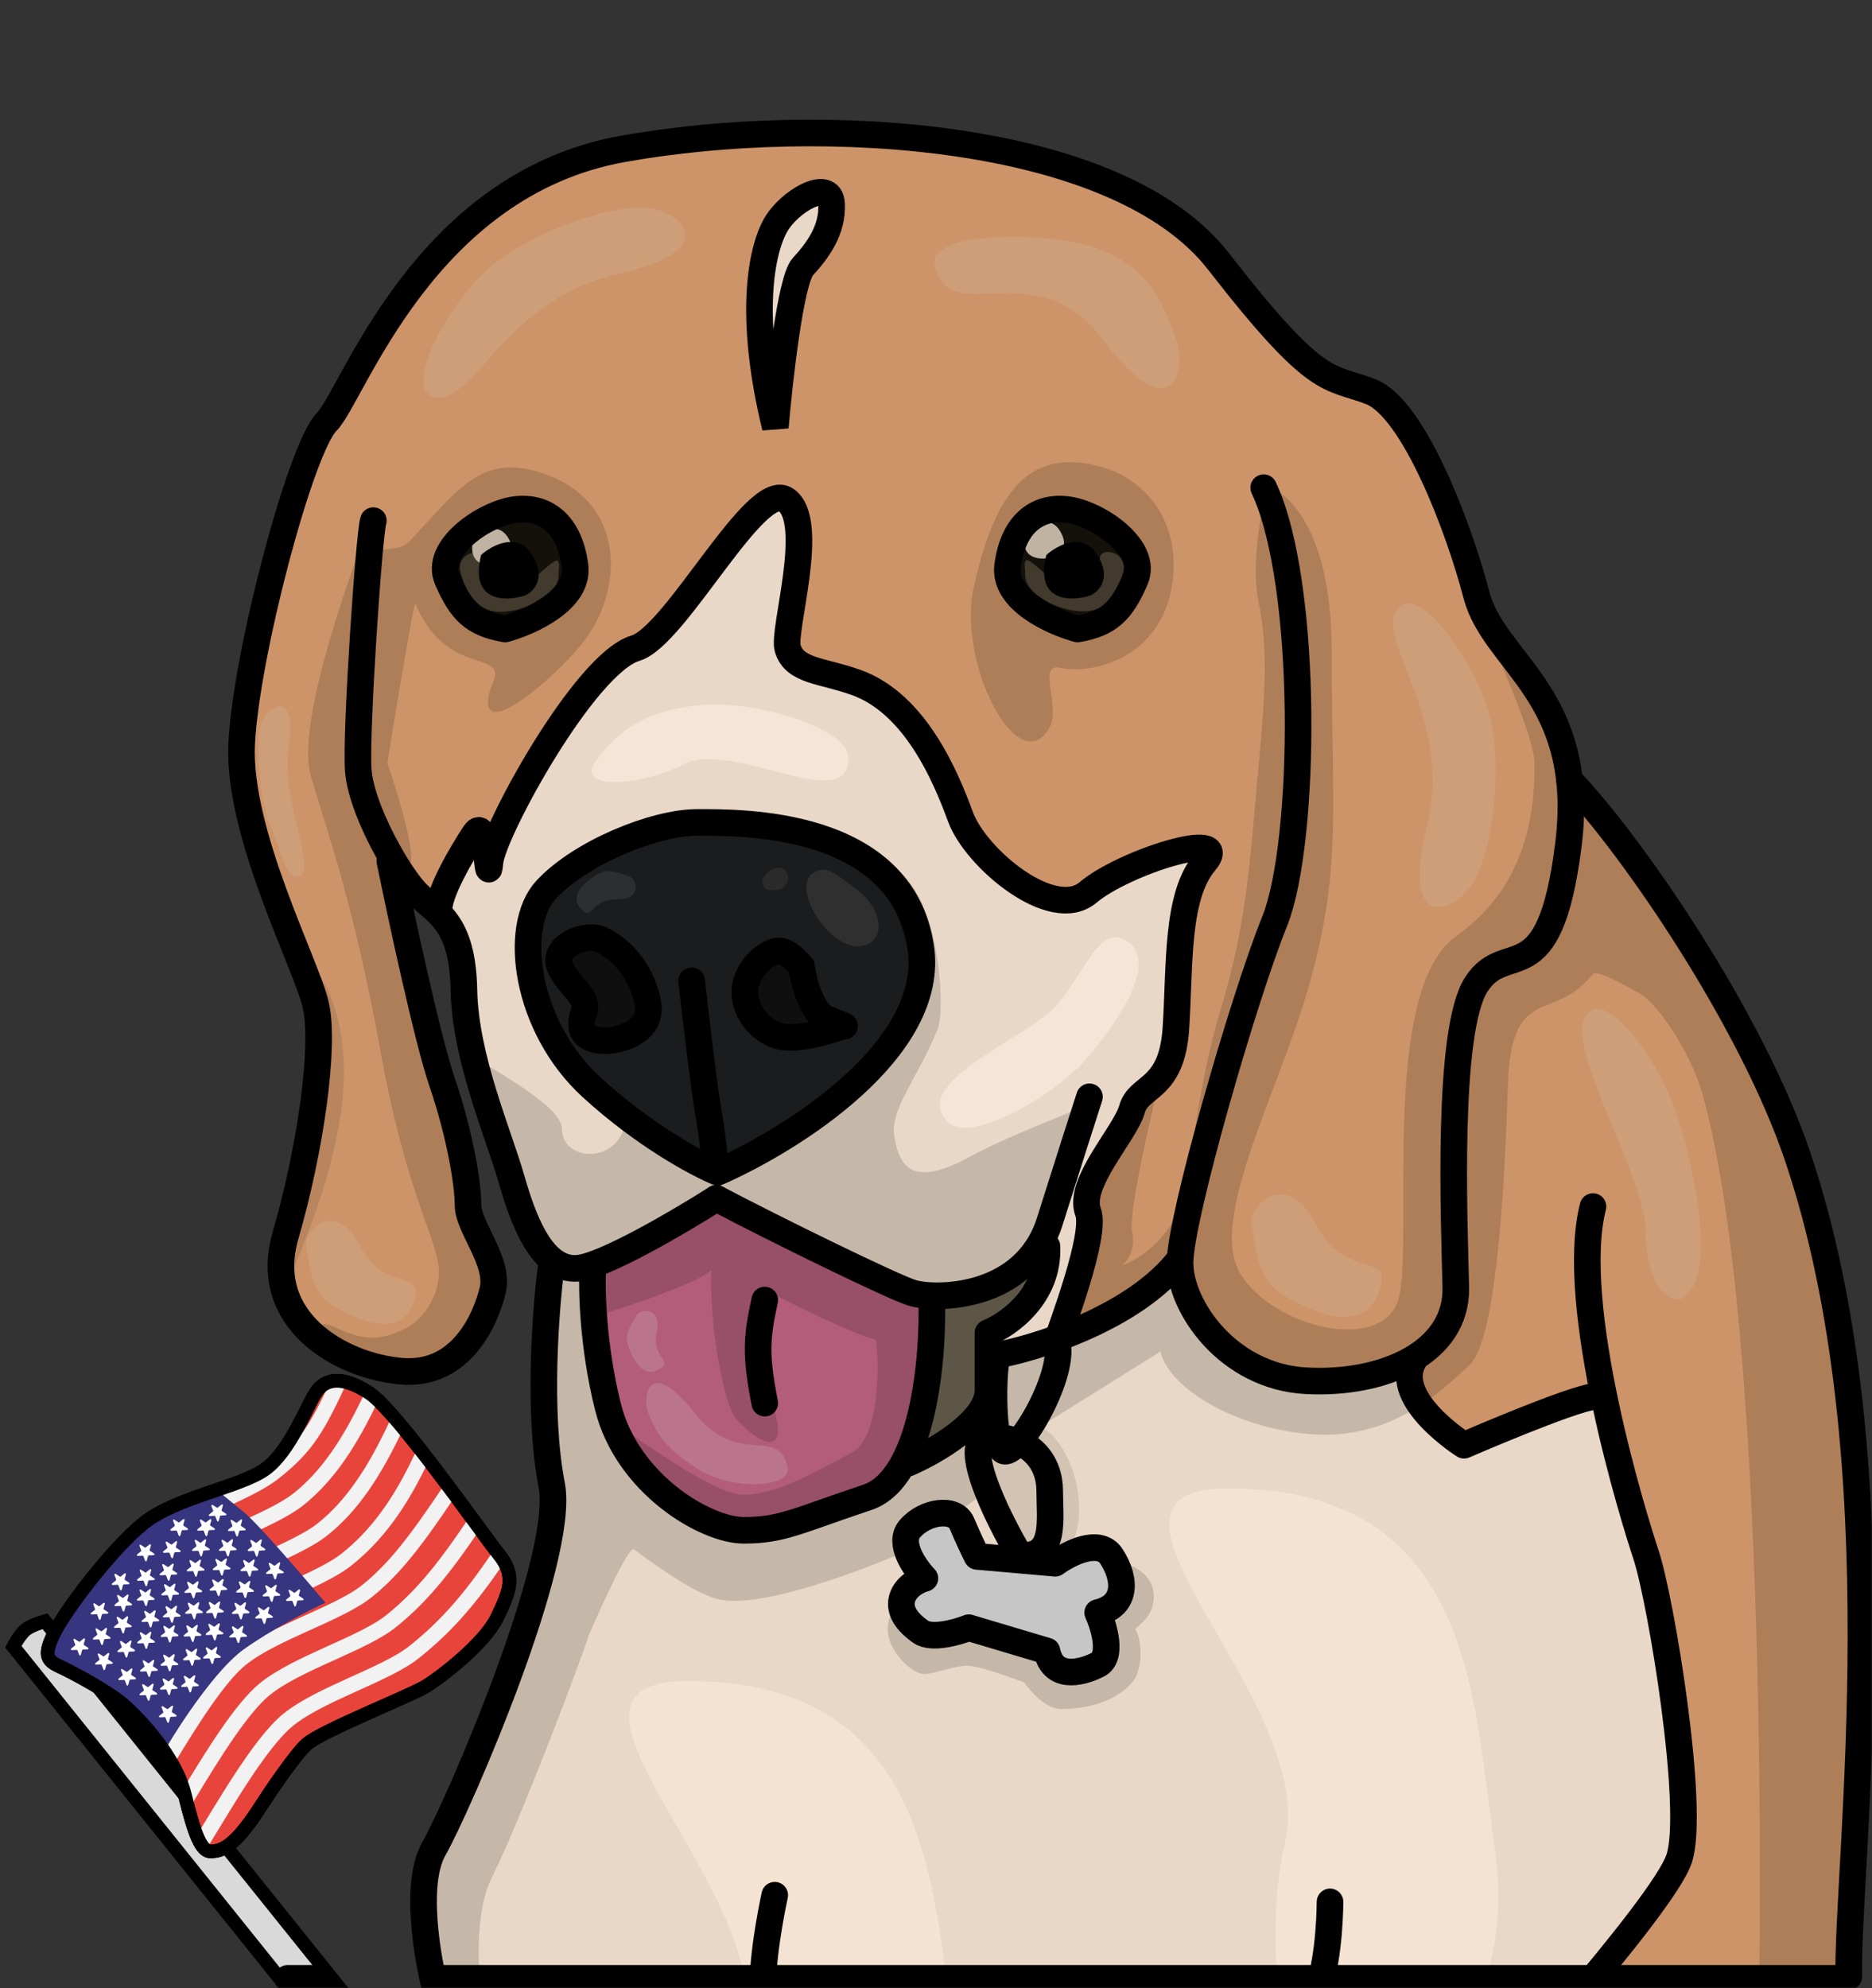 <svg width="563" height="598" viewBox="0 0 563 598" fill="none" xmlns="http://www.w3.org/2000/svg">
<rect x="0" y="0" width="563" height="598" fill="#333333" stroke="none"/>
<mask id="mask0_344_82" style="mask-type:alpha" maskUnits="userSpaceOnUse" x="0" y="0" width="563" height="598">
<rect width="563" height="598" transform="matrix(-1 0 0 1 563 0)" fill="#D9D9D9"/>
</mask>
<g mask="url(#mask0_344_82)">
<path d="M13.547 487.593L134.455 638.17C134.251 638.605 133.99 639.136 133.682 639.704C132.862 641.218 131.855 642.714 130.883 643.494C129.912 644.274 128.233 644.934 126.578 645.409C125.957 645.586 125.382 645.727 124.913 645.831L4.005 495.255C4.221 494.853 4.489 494.374 4.797 493.864C5.675 492.41 6.742 490.933 7.739 490.132C8.736 489.332 10.409 488.609 12.017 488.066C12.582 487.875 13.108 487.717 13.547 487.593Z" fill="#D9D9D9" stroke="black" stroke-width="4.128"/>
<path d="M92.237 524.575C88.792 527.691 81.311 538.74 78.002 543.876C70.214 555.958 66.418 556.675 63.489 556.84C60.561 557.005 58.475 551.685 55.632 539.976C52.789 528.267 42.12 517.158 37.48 513.013C32.84 508.868 22.074 503.084 17.917 501.175C13.761 499.266 13.225 497.509 16.355 491.061C19.485 484.613 33.401 466.005 43.237 458.107C53.074 450.209 72.556 447.245 79.947 441.747C87.338 436.25 92.478 422.503 95.08 418.665C97.682 414.826 102.685 413.433 111.054 418.955C119.424 424.478 144.995 461.224 150.118 467.604C155.241 473.985 153.279 478.62 149.513 486.454C145.747 494.288 132.773 504.268 128.093 507.152C123.412 510.036 96.543 520.68 92.237 524.575Z" fill="#E9443C" stroke="black" stroke-width="4.128"/>
<path d="M59.76 555.462C66.414 544.872 77.967 524.228 86.74 517.183C96.576 509.285 116.106 503.659 124.613 496.828C133.12 489.998 140.508 482.317 150.066 468.083" stroke="#F2F2F2" stroke-width="4.644"/>
<path d="M55.687 541.679C56.923 539.712 55.408 541.929 56.933 539.419C63.617 528.419 72.603 513.667 79.746 507.931C89.582 500.033 109.113 494.407 117.62 487.576C126.127 480.746 133.087 472.533 142.646 458.299" stroke="#F2F2F2" stroke-width="4.644"/>
<path d="M50.807 528.521C57.35 517.775 65.742 504.311 72.49 498.892C82.326 490.994 101.857 485.368 110.364 478.537C118.871 471.707 125.404 462.963 134.962 448.729" stroke="#F2F2F2" stroke-width="4.644"/>
<path d="M127.221 437.455C120.22 452.696 112.889 462.08 104.382 468.911C95.876 475.742 76.345 481.368 66.508 489.266C61.007 493.683 54.413 503.448 48.619 512.728" stroke="#F2F2F2" stroke-width="4.644"/>
<path d="M119.536 427.885C112.535 443.126 105.631 453.042 97.124 459.872C88.618 466.703 69.087 472.329 59.251 480.227C53.567 484.791 46.718 495.062 40.789 504.61" stroke="#F2F2F2" stroke-width="4.644"/>
<path d="M112.279 418.846C105.278 434.087 98.374 444.003 89.867 450.834C81.36 457.665 61.829 463.291 51.993 471.189C46.188 475.85 39.165 486.468 33.15 496.186" stroke="#F2F2F2" stroke-width="4.644"/>
<path d="M17.65 501.388C24.305 490.798 35.857 470.153 44.63 463.109C54.466 455.211 73.997 449.585 82.504 442.754C91.011 435.923 94.676 431.231 101.677 415.99" stroke="#F2F2F2" stroke-width="4.644"/>
<path d="M73.285 496.07C65.074 501.963 54.281 518.325 49.91 525.77L39.024 512.212L21.596 503.032L13.919 497.827L26.443 474.217L42.333 457.523L64.518 447.579C65.78 448.606 69.328 451.5 73.423 454.857C77.519 458.215 91.42 474.366 97.859 482.022C93.088 484.249 81.495 490.177 73.285 496.07Z" fill="#373480"/>
<path d="M77.555 483.762C77.467 483.528 77.729 483.318 77.938 483.455L79.16 484.256C79.254 484.317 79.376 484.311 79.463 484.241L80.603 483.326C80.798 483.17 81.079 483.354 81.013 483.595L80.629 485.005C80.6 485.113 80.643 485.227 80.737 485.289L81.959 486.089C82.168 486.226 82.08 486.551 81.83 486.563L80.37 486.633C80.259 486.639 80.163 486.715 80.134 486.823L79.75 488.233C79.684 488.474 79.348 488.491 79.26 488.257L78.742 486.89C78.702 486.786 78.6 486.719 78.488 486.724L77.028 486.795C76.779 486.807 76.659 486.492 76.854 486.336L77.994 485.421C78.081 485.351 78.113 485.233 78.073 485.128L77.555 483.762Z" fill="white"/>
<path d="M86.8 478.494C86.711 478.26 86.973 478.049 87.182 478.186L88.404 478.987C88.498 479.049 88.62 479.043 88.707 478.973L89.847 478.058C90.042 477.901 90.323 478.086 90.257 478.327L89.873 479.737C89.844 479.844 89.887 479.959 89.981 480.02L91.203 480.821C91.412 480.958 91.324 481.283 91.074 481.295L89.615 481.365C89.503 481.37 89.407 481.447 89.378 481.555L88.994 482.965C88.928 483.206 88.592 483.222 88.504 482.989L87.986 481.622C87.946 481.518 87.844 481.451 87.732 481.456L86.272 481.526C86.023 481.538 85.904 481.224 86.099 481.068L87.238 480.153C87.325 480.083 87.357 479.964 87.318 479.86L86.8 478.494Z" fill="white"/>
<path d="M79.774 477.129C79.686 476.895 79.948 476.684 80.157 476.821L81.379 477.622C81.473 477.684 81.595 477.678 81.682 477.608L82.822 476.693C83.016 476.536 83.298 476.721 83.232 476.962L82.848 478.372C82.819 478.479 82.862 478.594 82.955 478.655L84.178 479.456C84.387 479.593 84.298 479.918 84.049 479.93L82.589 480C82.478 480.005 82.382 480.082 82.353 480.19L81.969 481.6C81.903 481.841 81.567 481.857 81.478 481.624L80.96 480.257C80.921 480.153 80.818 480.086 80.707 480.091L79.247 480.161C78.997 480.173 78.878 479.859 79.073 479.703L80.213 478.788C80.3 478.718 80.332 478.599 80.292 478.495L79.774 477.129Z" fill="white"/>
<path d="M80.813 470.366C80.725 470.132 80.987 469.922 81.196 470.059L82.418 470.86C82.512 470.921 82.634 470.915 82.721 470.845L83.861 469.93C84.055 469.774 84.337 469.958 84.271 470.199L83.887 471.609C83.858 471.717 83.901 471.832 83.995 471.893L85.217 472.694C85.426 472.831 85.337 473.155 85.088 473.167L83.628 473.238C83.516 473.243 83.421 473.32 83.392 473.428L83.008 474.837C82.942 475.079 82.606 475.095 82.517 474.861L81.999 473.495C81.96 473.39 81.857 473.323 81.746 473.328L80.286 473.399C80.037 473.411 79.917 473.097 80.112 472.94L81.252 472.025C81.339 471.955 81.371 471.837 81.331 471.733L80.813 470.366Z" fill="white"/>
<path d="M69.755 489.486C69.666 489.252 69.928 489.042 70.137 489.178L71.36 489.979C71.453 490.041 71.575 490.035 71.662 489.965L72.802 489.05C72.997 488.893 73.278 489.078 73.212 489.319L72.828 490.729C72.799 490.837 72.842 490.951 72.936 491.012L74.158 491.813C74.367 491.95 74.279 492.275 74.029 492.287L72.57 492.357C72.458 492.363 72.362 492.439 72.333 492.547L71.949 493.957C71.883 494.198 71.547 494.214 71.459 493.981L70.941 492.614C70.901 492.51 70.799 492.443 70.687 492.448L69.228 492.519C68.978 492.531 68.859 492.216 69.054 492.06L70.193 491.145C70.28 491.075 70.312 490.957 70.273 490.852L69.755 489.486Z" fill="white"/>
<path d="M70.53 482.396C70.442 482.162 70.704 481.952 70.913 482.089L72.135 482.89C72.228 482.951 72.351 482.945 72.438 482.875L73.577 481.96C73.772 481.804 74.053 481.988 73.988 482.229L73.604 483.639C73.574 483.747 73.618 483.861 73.711 483.923L74.933 484.724C75.143 484.86 75.054 485.185 74.805 485.197L73.345 485.267C73.233 485.273 73.138 485.349 73.109 485.457L72.724 486.867C72.659 487.108 72.323 487.125 72.234 486.891L71.716 485.525C71.677 485.42 71.574 485.353 71.463 485.358L70.003 485.429C69.753 485.441 69.634 485.126 69.829 484.97L70.968 484.055C71.056 483.985 71.088 483.867 71.048 483.762L70.53 482.396Z" fill="white"/>
<path d="M71.831 475.961C71.742 475.727 72.004 475.517 72.213 475.654L73.436 476.455C73.529 476.516 73.651 476.51 73.739 476.44L74.878 475.525C75.073 475.369 75.354 475.553 75.289 475.794L74.904 477.204C74.875 477.312 74.919 477.426 75.012 477.488L76.234 478.289C76.443 478.426 76.355 478.75 76.105 478.762L74.646 478.833C74.534 478.838 74.439 478.915 74.409 479.022L74.025 480.432C73.96 480.674 73.624 480.69 73.535 480.456L73.017 479.09C72.977 478.985 72.875 478.918 72.763 478.923L71.304 478.994C71.054 479.006 70.935 478.692 71.13 478.535L72.269 477.62C72.356 477.55 72.388 477.432 72.349 477.328L71.831 475.961Z" fill="white"/>
<path d="M73.132 469.526C73.043 469.293 73.305 469.082 73.514 469.219L74.737 470.02C74.83 470.081 74.952 470.075 75.04 470.005L76.179 469.09C76.374 468.934 76.655 469.118 76.589 469.359L76.205 470.769C76.176 470.877 76.219 470.992 76.313 471.053L77.535 471.854C77.744 471.991 77.656 472.315 77.406 472.327L75.947 472.398C75.835 472.403 75.739 472.48 75.71 472.588L75.326 473.998C75.26 474.239 74.924 474.255 74.836 474.021L74.318 472.655C74.278 472.55 74.176 472.483 74.064 472.489L72.605 472.559C72.355 472.571 72.236 472.257 72.43 472.1L73.57 471.185C73.657 471.115 73.689 470.997 73.65 470.893L73.132 469.526Z" fill="white"/>
<path d="M75.286 463.484C75.197 463.251 75.46 463.04 75.669 463.177L76.891 463.978C76.984 464.039 77.107 464.033 77.194 463.963L78.333 463.048C78.528 462.892 78.809 463.076 78.744 463.317L78.36 464.727C78.33 464.835 78.374 464.95 78.467 465.011L79.689 465.812C79.898 465.949 79.81 466.273 79.56 466.285L78.101 466.356C77.989 466.361 77.894 466.438 77.864 466.546L77.48 467.956C77.415 468.197 77.079 468.213 76.99 467.979L76.472 466.613C76.433 466.508 76.33 466.441 76.218 466.447L74.759 466.517C74.509 466.529 74.39 466.215 74.585 466.058L75.724 465.143C75.811 465.073 75.844 464.955 75.804 464.851L75.286 463.484Z" fill="white"/>
<path d="M61.889 495.802C61.801 495.568 62.063 495.357 62.272 495.494L63.494 496.295C63.588 496.357 63.71 496.351 63.797 496.281L64.937 495.366C65.132 495.209 65.413 495.394 65.347 495.635L64.963 497.045C64.934 497.153 64.977 497.267 65.071 497.328L66.293 498.129C66.502 498.266 66.414 498.591 66.164 498.603L64.704 498.673C64.593 498.679 64.497 498.755 64.468 498.863L64.084 500.273C64.018 500.514 63.682 500.53 63.594 500.297L63.076 498.93C63.036 498.826 62.934 498.759 62.822 498.764L61.362 498.834C61.113 498.847 60.993 498.532 61.188 498.376L62.328 497.461C62.415 497.391 62.447 497.273 62.407 497.168L61.889 495.802Z" fill="white"/>
<path d="M55.274 504.347C55.186 504.113 55.448 503.903 55.657 504.04L56.879 504.841C56.973 504.902 57.095 504.896 57.182 504.826L58.322 503.911C58.516 503.754 58.798 503.939 58.732 504.18L58.348 505.59C58.319 505.698 58.362 505.812 58.455 505.873L59.678 506.674C59.887 506.811 59.798 507.136 59.549 507.148L58.089 507.218C57.977 507.224 57.882 507.3 57.853 507.408L57.469 508.818C57.403 509.059 57.067 509.076 56.978 508.842L56.46 507.475C56.421 507.371 56.318 507.304 56.207 507.309L54.747 507.38C54.497 507.392 54.378 507.077 54.573 506.921L55.713 506.006C55.8 505.936 55.832 505.818 55.792 505.713L55.274 504.347Z" fill="white"/>
<path d="M55.852 496.337C55.764 496.103 56.026 495.893 56.235 496.03L57.457 496.831C57.551 496.892 57.673 496.886 57.76 496.816L58.9 495.901C59.094 495.744 59.376 495.929 59.31 496.17L58.926 497.58C58.897 497.688 58.94 497.802 59.033 497.863L60.256 498.664C60.465 498.801 60.377 499.126 60.127 499.138L58.667 499.208C58.556 499.214 58.46 499.29 58.431 499.398L58.047 500.808C57.981 501.049 57.645 501.066 57.556 500.832L57.038 499.465C56.999 499.361 56.897 499.294 56.785 499.299L55.325 499.37C55.076 499.382 54.956 499.067 55.151 498.911L56.291 497.996C56.378 497.926 56.41 497.808 56.37 497.703L55.852 496.337Z" fill="white"/>
<path d="M56.036 489.183C55.947 488.95 56.209 488.739 56.419 488.876L57.641 489.677C57.734 489.738 57.857 489.732 57.944 489.662L59.083 488.747C59.278 488.591 59.559 488.775 59.494 489.016L59.11 490.426C59.08 490.534 59.124 490.649 59.217 490.71L60.439 491.511C60.648 491.648 60.56 491.972 60.31 491.984L58.851 492.055C58.739 492.06 58.644 492.137 58.614 492.245L58.23 493.655C58.165 493.896 57.829 493.912 57.74 493.678L57.222 492.312C57.182 492.207 57.08 492.14 56.968 492.146L55.509 492.216C55.259 492.228 55.14 491.914 55.335 491.757L56.474 490.842C56.561 490.772 56.594 490.654 56.554 490.55L56.036 489.183Z" fill="white"/>
<path d="M56.483 482.356C56.395 482.122 56.657 481.911 56.866 482.048L58.088 482.849C58.182 482.911 58.304 482.905 58.391 482.835L59.531 481.92C59.725 481.763 60.007 481.948 59.941 482.189L59.557 483.599C59.528 483.707 59.571 483.821 59.664 483.882L60.887 484.683C61.096 484.82 61.007 485.145 60.758 485.157L59.298 485.227C59.186 485.233 59.091 485.309 59.062 485.417L58.678 486.827C58.612 487.068 58.276 487.084 58.187 486.851L57.669 485.484C57.63 485.38 57.527 485.313 57.416 485.318L55.956 485.388C55.706 485.401 55.587 485.086 55.782 484.93L56.922 484.015C57.009 483.945 57.041 483.827 57.001 483.722L56.483 482.356Z" fill="white"/>
<path d="M56.274 476.055C56.186 475.822 56.448 475.611 56.657 475.748L57.879 476.549C57.973 476.61 58.095 476.604 58.182 476.534L59.322 475.619C59.516 475.463 59.798 475.647 59.732 475.888L59.348 477.298C59.319 477.406 59.362 477.521 59.455 477.582L60.678 478.383C60.887 478.52 60.798 478.844 60.549 478.856L59.089 478.927C58.977 478.932 58.882 479.009 58.853 479.117L58.469 480.527C58.403 480.768 58.067 480.784 57.978 480.55L57.46 479.184C57.421 479.079 57.318 479.012 57.207 479.018L55.747 479.088C55.497 479.1 55.378 478.786 55.573 478.629L56.713 477.714C56.8 477.644 56.832 477.526 56.792 477.422L56.274 476.055Z" fill="white"/>
<path d="M56.985 469.556C56.897 469.322 57.159 469.112 57.368 469.249L58.59 470.05C58.684 470.111 58.806 470.105 58.893 470.035L60.032 469.12C60.227 468.964 60.509 469.148 60.443 469.389L60.059 470.799C60.029 470.907 60.073 471.021 60.166 471.083L61.389 471.884C61.598 472.021 61.509 472.345 61.26 472.357L59.8 472.428C59.688 472.433 59.593 472.51 59.564 472.617L59.179 474.027C59.114 474.269 58.778 474.285 58.689 474.051L58.171 472.685C58.132 472.58 58.029 472.513 57.918 472.518L56.458 472.589C56.208 472.601 56.089 472.287 56.284 472.13L57.423 471.215C57.511 471.145 57.543 471.027 57.503 470.922L56.985 469.556Z" fill="white"/>
<path d="M58.548 463.449C58.459 463.215 58.721 463.005 58.93 463.142L60.153 463.943C60.246 464.004 60.368 463.998 60.456 463.928L61.595 463.013C61.79 462.857 62.071 463.041 62.005 463.282L61.621 464.692C61.592 464.8 61.635 464.914 61.729 464.976L62.951 465.776C63.16 465.913 63.072 466.238 62.822 466.25L61.362 466.32C61.251 466.326 61.155 466.402 61.126 466.51L60.742 467.92C60.676 468.161 60.34 468.178 60.252 467.944L59.734 466.577C59.694 466.473 59.592 466.406 59.48 466.411L58.02 466.482C57.771 466.494 57.652 466.179 57.846 466.023L58.986 465.108C59.073 465.038 59.105 464.92 59.066 464.815L58.548 463.449Z" fill="white"/>
<path d="M60.112 457.342C60.023 457.108 60.286 456.898 60.495 457.035L61.717 457.836C61.81 457.897 61.933 457.891 62.02 457.821L63.159 456.906C63.354 456.75 63.636 456.934 63.57 457.175L63.186 458.585C63.156 458.693 63.2 458.807 63.293 458.869L64.516 459.67C64.725 459.807 64.636 460.131 64.387 460.143L62.927 460.213C62.815 460.219 62.72 460.296 62.691 460.403L62.306 461.813C62.241 462.054 61.905 462.071 61.816 461.837L61.298 460.471C61.259 460.366 61.156 460.299 61.045 460.304L59.585 460.375C59.335 460.387 59.216 460.072 59.411 459.916L60.55 459.001C60.638 458.931 60.67 458.813 60.63 458.708L60.112 457.342Z" fill="white"/>
<path d="M63.583 452.939C63.494 452.705 63.756 452.494 63.965 452.631L65.188 453.432C65.281 453.494 65.403 453.488 65.491 453.418L66.63 452.503C66.825 452.346 67.106 452.531 67.04 452.772L66.656 454.182C66.627 454.29 66.671 454.404 66.764 454.465L67.986 455.266C68.195 455.403 68.107 455.728 67.857 455.74L66.398 455.81C66.286 455.816 66.191 455.892 66.161 456L65.777 457.41C65.712 457.651 65.376 457.667 65.287 457.434L64.769 456.067C64.729 455.963 64.627 455.896 64.515 455.901L63.056 455.971C62.806 455.984 62.687 455.669 62.882 455.513L64.021 454.598C64.108 454.528 64.141 454.41 64.101 454.305L63.583 452.939Z" fill="white"/>
<path d="M52.04 457.357C51.951 457.123 52.213 456.913 52.422 457.05L53.645 457.851C53.738 457.912 53.861 457.906 53.948 457.836L55.087 456.921C55.282 456.765 55.563 456.949 55.498 457.19L55.114 458.6C55.084 458.708 55.128 458.822 55.221 458.884L56.443 459.685C56.652 459.822 56.564 460.146 56.314 460.158L54.855 460.229C54.743 460.234 54.648 460.311 54.618 460.418L54.234 461.828C54.169 462.07 53.833 462.086 53.744 461.852L53.226 460.486C53.186 460.381 53.084 460.314 52.972 460.319L51.513 460.39C51.263 460.402 51.144 460.088 51.339 459.931L52.478 459.016C52.565 458.946 52.597 458.828 52.558 458.723L52.04 457.357Z" fill="white"/>
<path d="M49.821 463.99C49.733 463.756 49.995 463.546 50.204 463.683L51.426 464.484C51.52 464.545 51.642 464.539 51.729 464.469L52.868 463.554C53.063 463.398 53.344 463.582 53.279 463.823L52.895 465.233C52.865 465.341 52.909 465.456 53.002 465.517L54.225 466.318C54.434 466.455 54.345 466.779 54.096 466.791L52.636 466.862C52.524 466.867 52.429 466.944 52.4 467.052L52.015 468.462C51.95 468.703 51.614 468.719 51.525 468.485L51.007 467.119C50.968 467.014 50.865 466.947 50.754 466.953L49.294 467.023C49.044 467.035 48.925 466.721 49.12 466.564L50.259 465.649C50.347 465.579 50.379 465.461 50.339 465.357L49.821 463.99Z" fill="white"/>
<path d="M48.784 470.752C48.695 470.518 48.958 470.308 49.167 470.445L50.389 471.246C50.482 471.307 50.605 471.301 50.692 471.231L51.831 470.316C52.026 470.16 52.307 470.344 52.242 470.585L51.858 471.995C51.828 472.103 51.872 472.217 51.965 472.279L53.188 473.079C53.397 473.216 53.308 473.541 53.059 473.553L51.599 473.623C51.487 473.629 51.392 473.705 51.362 473.813L50.978 475.223C50.913 475.464 50.577 475.481 50.488 475.247L49.97 473.88C49.931 473.776 49.828 473.709 49.717 473.714L48.257 473.785C48.007 473.797 47.888 473.482 48.083 473.326L49.222 472.411C49.309 472.341 49.342 472.223 49.302 472.118L48.784 470.752Z" fill="white"/>
<path d="M49.319 476.79C49.23 476.556 49.493 476.345 49.702 476.482L50.924 477.283C51.017 477.345 51.14 477.339 51.227 477.269L52.366 476.354C52.561 476.197 52.843 476.382 52.777 476.623L52.393 478.033C52.363 478.141 52.407 478.255 52.5 478.316L53.723 479.117C53.932 479.254 53.843 479.579 53.594 479.591L52.134 479.661C52.022 479.667 51.927 479.743 51.898 479.851L51.514 481.261C51.448 481.502 51.112 481.518 51.023 481.285L50.505 479.918C50.466 479.814 50.363 479.747 50.252 479.752L48.792 479.823C48.542 479.835 48.423 479.52 48.618 479.364L49.758 478.449C49.845 478.379 49.877 478.261 49.837 478.156L49.319 476.79Z" fill="white"/>
<path d="M49.79 483.418C49.701 483.184 49.963 482.974 50.172 483.111L51.395 483.912C51.488 483.973 51.611 483.967 51.698 483.897L52.837 482.982C53.032 482.826 53.313 483.01 53.248 483.251L52.864 484.661C52.834 484.769 52.878 484.884 52.971 484.945L54.193 485.746C54.402 485.883 54.314 486.207 54.064 486.219L52.605 486.29C52.493 486.295 52.398 486.372 52.368 486.48L51.984 487.889C51.919 488.131 51.583 488.147 51.494 487.913L50.976 486.547C50.936 486.442 50.834 486.375 50.722 486.381L49.263 486.451C49.013 486.463 48.894 486.149 49.089 485.992L50.228 485.077C50.315 485.007 50.347 484.889 50.308 484.785L49.79 483.418Z" fill="white"/>
<path d="M49.145 489.327C49.057 489.093 49.319 488.883 49.528 489.02L50.75 489.821C50.844 489.882 50.966 489.876 51.053 489.806L52.193 488.891C52.388 488.734 52.669 488.919 52.603 489.16L52.219 490.57C52.19 490.678 52.233 490.792 52.327 490.853L53.549 491.654C53.758 491.791 53.669 492.116 53.42 492.128L51.96 492.198C51.849 492.204 51.753 492.28 51.724 492.388L51.34 493.798C51.274 494.039 50.938 494.056 50.849 493.822L50.331 492.455C50.292 492.351 50.189 492.284 50.078 492.289L48.618 492.36C48.368 492.372 48.249 492.057 48.444 491.901L49.584 490.986C49.671 490.916 49.703 490.798 49.663 490.693L49.145 489.327Z" fill="white"/>
<path d="M49.094 497.99C49.006 497.757 49.268 497.546 49.477 497.683L50.699 498.484C50.793 498.545 50.915 498.539 51.002 498.469L52.142 497.555C52.337 497.398 52.618 497.582 52.552 497.823L52.168 499.233C52.139 499.341 52.182 499.456 52.276 499.517L53.498 500.318C53.707 500.455 53.619 500.779 53.369 500.791L51.909 500.862C51.798 500.867 51.702 500.944 51.673 501.052L51.289 502.462C51.223 502.703 50.887 502.719 50.799 502.485L50.281 501.119C50.241 501.014 50.139 500.947 50.027 500.953L48.567 501.023C48.318 501.035 48.199 500.721 48.393 500.564L49.533 499.649C49.62 499.579 49.652 499.461 49.613 499.357L49.094 497.99Z" fill="white"/>
<path d="M48.909 505.145C48.82 504.912 49.083 504.701 49.292 504.838L50.514 505.639C50.607 505.7 50.73 505.694 50.817 505.624L51.956 504.71C52.151 504.553 52.432 504.737 52.367 504.979L51.983 506.388C51.953 506.496 51.997 506.611 52.09 506.672L53.312 507.473C53.522 507.61 53.433 507.934 53.184 507.946L51.724 508.017C51.612 508.022 51.517 508.099 51.487 508.207L51.103 509.617C51.038 509.858 50.702 509.874 50.613 509.64L50.095 508.274C50.056 508.17 49.953 508.102 49.842 508.108L48.382 508.178C48.132 508.19 48.013 507.876 48.208 507.719L49.347 506.804C49.434 506.734 49.467 506.616 49.427 506.512L48.909 505.145Z" fill="white"/>
<path d="M48.596 513.481C48.508 513.248 48.77 513.037 48.979 513.174L50.201 513.975C50.295 514.036 50.417 514.03 50.504 513.96L51.644 513.045C51.839 512.889 52.12 513.073 52.054 513.314L51.67 514.724C51.641 514.832 51.684 514.947 51.778 515.008L53 515.809C53.209 515.946 53.121 516.27 52.871 516.282L51.411 516.353C51.3 516.358 51.204 516.435 51.175 516.543L50.791 517.953C50.725 518.194 50.389 518.21 50.301 517.976L49.783 516.61C49.743 516.505 49.641 516.438 49.529 516.444L48.069 516.514C47.82 516.526 47.7 516.212 47.895 516.055L49.035 515.14C49.122 515.07 49.154 514.952 49.114 514.848L48.596 513.481Z" fill="white"/>
<path d="M42.745 506.862C42.656 506.629 42.919 506.418 43.127 506.555L44.35 507.356C44.443 507.417 44.566 507.411 44.653 507.341L45.792 506.426C45.987 506.27 46.268 506.454 46.203 506.695L45.819 508.105C45.789 508.213 45.833 508.328 45.926 508.389L47.148 509.19C47.357 509.327 47.269 509.651 47.019 509.663L45.56 509.734C45.448 509.739 45.353 509.816 45.323 509.924L44.939 511.334C44.874 511.575 44.538 511.591 44.449 511.357L43.931 509.991C43.891 509.886 43.789 509.819 43.677 509.825L42.218 509.895C41.968 509.907 41.849 509.593 42.044 509.436L43.183 508.521C43.27 508.451 43.303 508.333 43.263 508.229L42.745 506.862Z" fill="white"/>
<path d="M42.926 499.709C42.838 499.475 43.1 499.264 43.309 499.401L44.532 500.202C44.625 500.264 44.747 500.258 44.834 500.188L45.974 499.273C46.169 499.116 46.45 499.301 46.384 499.542L46 500.952C45.971 501.06 46.014 501.174 46.108 501.235L47.33 502.036C47.539 502.173 47.451 502.498 47.201 502.51L45.741 502.58C45.63 502.586 45.534 502.662 45.505 502.77L45.121 504.18C45.055 504.421 44.719 504.437 44.631 504.204L44.113 502.837C44.073 502.733 43.971 502.666 43.859 502.671L42.399 502.741C42.15 502.754 42.031 502.439 42.225 502.283L43.365 501.368C43.452 501.298 43.484 501.18 43.445 501.075L42.926 499.709Z" fill="white"/>
<path d="M36.368 502.28C36.279 502.047 36.542 501.836 36.751 501.973L37.973 502.774C38.066 502.835 38.189 502.829 38.276 502.76L39.415 501.845C39.61 501.688 39.891 501.872 39.826 502.114L39.442 503.523C39.412 503.631 39.456 503.746 39.549 503.807L40.771 504.608C40.98 504.745 40.892 505.069 40.642 505.081L39.183 505.152C39.071 505.157 38.976 505.234 38.946 505.342L38.562 506.752C38.497 506.993 38.161 507.009 38.072 506.775L37.554 505.409C37.514 505.305 37.412 505.237 37.3 505.243L35.841 505.313C35.591 505.325 35.472 505.011 35.667 504.854L36.806 503.939C36.894 503.869 36.926 503.751 36.886 503.647L36.368 502.28Z" fill="white"/>
<path d="M29.403 497.632C29.314 497.399 29.577 497.188 29.786 497.325L31.008 498.126C31.102 498.187 31.224 498.182 31.311 498.112L32.45 497.197C32.645 497.04 32.926 497.224 32.861 497.466L32.477 498.876C32.447 498.983 32.491 499.098 32.584 499.159L33.807 499.96C34.016 500.097 33.927 500.421 33.678 500.434L32.218 500.504C32.106 500.509 32.011 500.586 31.982 500.694L31.598 502.104C31.532 502.345 31.196 502.361 31.107 502.128L30.589 500.761C30.55 500.657 30.447 500.589 30.336 500.595L28.876 500.665C28.626 500.677 28.507 500.363 28.702 500.206L29.841 499.292C29.929 499.222 29.961 499.103 29.921 498.999L29.403 497.632Z" fill="white"/>
<path d="M36.091 493.879C36.002 493.645 36.264 493.435 36.473 493.572L37.696 494.373C37.789 494.434 37.911 494.428 37.998 494.358L39.138 493.443C39.333 493.287 39.614 493.471 39.548 493.712L39.164 495.122C39.135 495.23 39.178 495.344 39.272 495.406L40.494 496.207C40.703 496.344 40.615 496.668 40.365 496.68L38.906 496.751C38.794 496.756 38.698 496.833 38.669 496.94L38.285 498.35C38.219 498.592 37.883 498.608 37.795 498.374L37.277 497.008C37.237 496.903 37.135 496.836 37.023 496.841L35.563 496.912C35.314 496.924 35.195 496.61 35.389 496.453L36.529 495.538C36.616 495.468 36.648 495.35 36.609 495.245L36.091 493.879Z" fill="white"/>
<path d="M42.059 491.243C41.971 491.009 42.233 490.799 42.442 490.936L43.664 491.737C43.758 491.798 43.88 491.792 43.967 491.722L45.107 490.807C45.301 490.65 45.583 490.835 45.517 491.076L45.133 492.486C45.104 492.594 45.147 492.708 45.241 492.769L46.463 493.57C46.672 493.707 46.584 494.032 46.334 494.044L44.874 494.114C44.763 494.12 44.667 494.196 44.638 494.304L44.254 495.714C44.188 495.955 43.852 495.972 43.764 495.738L43.245 494.371C43.206 494.267 43.103 494.2 42.992 494.205L41.532 494.276C41.283 494.288 41.163 493.973 41.358 493.817L42.498 492.902C42.585 492.832 42.617 492.714 42.577 492.609L42.059 491.243Z" fill="white"/>
<path d="M43.36 484.808C43.272 484.574 43.534 484.364 43.743 484.501L44.965 485.301C45.059 485.363 45.181 485.357 45.268 485.287L46.407 484.372C46.602 484.215 46.884 484.4 46.818 484.641L46.434 486.051C46.404 486.159 46.448 486.273 46.541 486.334L47.764 487.135C47.973 487.272 47.884 487.597 47.635 487.609L46.175 487.679C46.063 487.685 45.968 487.761 45.939 487.869L45.554 489.279C45.489 489.52 45.153 489.536 45.064 489.303L44.546 487.936C44.507 487.832 44.404 487.765 44.293 487.77L42.833 487.841C42.583 487.853 42.464 487.538 42.659 487.382L43.798 486.467C43.886 486.397 43.918 486.279 43.878 486.174L43.36 484.808Z" fill="white"/>
<path d="M42.026 472.405C41.938 472.172 42.2 471.961 42.409 472.098L43.631 472.899C43.724 472.96 43.847 472.954 43.934 472.885L45.073 471.97C45.268 471.813 45.55 471.997 45.484 472.239L45.1 473.648C45.071 473.756 45.114 473.871 45.207 473.932L46.43 474.733C46.639 474.87 46.55 475.194 46.301 475.206L44.841 475.277C44.729 475.282 44.634 475.359 44.605 475.467L44.221 476.877C44.155 477.118 43.819 477.134 43.73 476.9L43.212 475.534C43.173 475.43 43.07 475.362 42.959 475.368L41.499 475.438C41.249 475.45 41.13 475.136 41.325 474.979L42.465 474.064C42.552 473.994 42.584 473.876 42.544 473.772L42.026 472.405Z" fill="white"/>
<path d="M41.946 464.923C41.858 464.69 42.12 464.479 42.329 464.616L43.551 465.417C43.645 465.478 43.767 465.472 43.854 465.402L44.993 464.487C45.188 464.331 45.469 464.515 45.404 464.756L45.02 466.166C44.99 466.274 45.034 466.389 45.127 466.45L46.35 467.251C46.559 467.388 46.47 467.712 46.221 467.724L44.761 467.795C44.649 467.8 44.554 467.877 44.525 467.985L44.14 469.395C44.075 469.636 43.739 469.652 43.65 469.418L43.132 468.052C43.093 467.947 42.99 467.88 42.879 467.886L41.419 467.956C41.169 467.968 41.05 467.654 41.245 467.497L42.384 466.582C42.472 466.512 42.504 466.394 42.464 466.29L41.946 464.923Z" fill="white"/>
<path d="M34.413 473.666C34.324 473.432 34.587 473.222 34.795 473.359L36.018 474.16C36.111 474.221 36.234 474.215 36.321 474.145L37.46 473.23C37.655 473.074 37.936 473.258 37.871 473.499L37.487 474.909C37.457 475.017 37.501 475.131 37.594 475.193L38.816 475.994C39.025 476.131 38.937 476.455 38.687 476.467L37.228 476.537C37.116 476.543 37.021 476.619 36.991 476.727L36.607 478.137C36.542 478.378 36.206 478.395 36.117 478.161L35.599 476.795C35.559 476.69 35.457 476.623 35.345 476.628L33.886 476.699C33.636 476.711 33.517 476.396 33.712 476.24L34.851 475.325C34.938 475.255 34.971 475.137 34.931 475.032L34.413 473.666Z" fill="white"/>
<path d="M35.212 480.031C35.123 479.798 35.385 479.587 35.594 479.724L36.817 480.525C36.91 480.586 37.032 480.58 37.12 480.51L38.259 479.596C38.454 479.439 38.735 479.623 38.669 479.865L38.285 481.274C38.256 481.382 38.299 481.497 38.393 481.558L39.615 482.359C39.824 482.496 39.736 482.82 39.486 482.832L38.027 482.903C37.915 482.908 37.819 482.985 37.79 483.093L37.406 484.503C37.34 484.744 37.005 484.76 36.916 484.526L36.398 483.16C36.358 483.056 36.256 482.988 36.144 482.994L34.685 483.064C34.435 483.076 34.316 482.762 34.511 482.605L35.65 481.69C35.737 481.62 35.769 481.502 35.73 481.398L35.212 480.031Z" fill="white"/>
<path d="M28.063 482.538C27.975 482.304 28.237 482.094 28.446 482.231L29.668 483.032C29.762 483.093 29.884 483.087 29.971 483.017L31.111 482.102C31.305 481.946 31.587 482.13 31.521 482.371L31.137 483.781C31.108 483.889 31.151 484.003 31.244 484.065L32.467 484.866C32.676 485.003 32.587 485.327 32.338 485.339L30.878 485.41C30.767 485.415 30.671 485.492 30.642 485.599L30.258 487.009C30.192 487.25 29.856 487.267 29.767 487.033L29.249 485.667C29.21 485.562 29.107 485.495 28.996 485.5L27.536 485.571C27.287 485.583 27.167 485.268 27.362 485.112L28.502 484.197C28.589 484.127 28.621 484.009 28.581 483.904L28.063 482.538Z" fill="white"/>
<path d="M35.094 486.595C35.006 486.361 35.268 486.151 35.477 486.288L36.699 487.089C36.793 487.15 36.915 487.144 37.002 487.074L38.142 486.159C38.337 486.003 38.618 486.187 38.552 486.428L38.168 487.838C38.139 487.946 38.182 488.06 38.276 488.122L39.498 488.922C39.707 489.059 39.619 489.384 39.369 489.396L37.909 489.466C37.798 489.472 37.702 489.548 37.673 489.656L37.289 491.066C37.223 491.307 36.887 491.324 36.799 491.09L36.281 489.723C36.241 489.619 36.139 489.552 36.027 489.557L34.567 489.628C34.318 489.64 34.199 489.325 34.393 489.169L35.533 488.254C35.62 488.184 35.652 488.066 35.613 487.961L35.094 486.595Z" fill="white"/>
<path d="M28.731 490.086C28.643 489.852 28.905 489.642 29.114 489.779L30.336 490.58C30.43 490.641 30.552 490.635 30.639 490.565L31.779 489.65C31.973 489.494 32.255 489.678 32.189 489.919L31.805 491.329C31.776 491.437 31.819 491.551 31.912 491.612L33.135 492.413C33.344 492.55 33.255 492.875 33.006 492.887L31.546 492.957C31.434 492.963 31.339 493.039 31.31 493.147L30.926 494.557C30.86 494.798 30.524 494.815 30.435 494.581L29.917 493.214C29.878 493.11 29.775 493.043 29.664 493.048L28.204 493.119C27.954 493.131 27.835 492.816 28.03 492.66L29.17 491.745C29.257 491.675 29.289 491.557 29.249 491.452L28.731 490.086Z" fill="white"/>
<path d="M22.11 493.248C22.021 493.014 22.284 492.804 22.493 492.941L23.715 493.742C23.808 493.803 23.931 493.797 24.018 493.727L25.157 492.812C25.352 492.656 25.634 492.84 25.568 493.081L25.184 494.491C25.154 494.599 25.198 494.713 25.291 494.775L26.514 495.576C26.723 495.713 26.634 496.037 26.385 496.049L24.925 496.119C24.813 496.125 24.718 496.202 24.689 496.309L24.305 497.719C24.239 497.96 23.903 497.977 23.814 497.743L23.296 496.377C23.257 496.272 23.154 496.205 23.043 496.21L21.583 496.281C21.333 496.293 21.214 495.978 21.409 495.822L22.549 494.907C22.636 494.837 22.668 494.719 22.628 494.614L22.11 493.248Z" fill="white"/>
<path d="M41.969 478.378C41.881 478.144 42.143 477.934 42.352 478.071L43.574 478.872C43.668 478.933 43.79 478.927 43.877 478.857L45.017 477.942C45.212 477.786 45.493 477.97 45.427 478.211L45.043 479.621C45.014 479.729 45.057 479.843 45.151 479.905L46.373 480.706C46.582 480.843 46.494 481.167 46.244 481.179L44.784 481.25C44.673 481.255 44.577 481.332 44.548 481.439L44.164 482.849C44.098 483.091 43.762 483.107 43.674 482.873L43.156 481.507C43.116 481.402 43.014 481.335 42.902 481.34L41.442 481.411C41.193 481.423 41.074 481.109 41.268 480.952L42.408 480.037C42.495 479.967 42.527 479.849 42.488 479.744L41.969 478.378Z" fill="white"/>
<path d="M62.665 488.711C62.576 488.478 62.838 488.267 63.047 488.404L64.27 489.205C64.363 489.266 64.486 489.26 64.573 489.19L65.712 488.275C65.907 488.119 66.188 488.303 66.123 488.544L65.739 489.954C65.709 490.062 65.753 490.177 65.846 490.238L67.068 491.039C67.277 491.176 67.189 491.5 66.939 491.512L65.48 491.583C65.368 491.588 65.273 491.665 65.243 491.773L64.859 493.183C64.793 493.424 64.458 493.44 64.369 493.206L63.851 491.84C63.811 491.735 63.709 491.668 63.597 491.674L62.138 491.744C61.888 491.756 61.769 491.442 61.964 491.285L63.103 490.37C63.19 490.3 63.222 490.182 63.183 490.078L62.665 488.711Z" fill="white"/>
<path d="M62.782 482.148C62.693 481.914 62.956 481.704 63.165 481.841L64.387 482.642C64.48 482.703 64.603 482.697 64.69 482.627L65.829 481.712C66.024 481.556 66.305 481.74 66.24 481.981L65.856 483.391C65.826 483.499 65.87 483.613 65.963 483.675L67.186 484.476C67.394 484.613 67.306 484.937 67.056 484.949L65.597 485.02C65.485 485.025 65.39 485.102 65.36 485.21L64.976 486.619C64.911 486.861 64.575 486.877 64.486 486.643L63.968 485.277C63.929 485.172 63.826 485.105 63.715 485.11L62.255 485.181C62.005 485.193 61.886 484.879 62.081 484.722L63.22 483.807C63.307 483.737 63.34 483.619 63.3 483.515L62.782 482.148Z" fill="white"/>
<path d="M63.821 475.386C63.733 475.152 63.995 474.941 64.204 475.078L65.426 475.879C65.519 475.941 65.642 475.935 65.729 475.865L66.868 474.95C67.063 474.793 67.344 474.978 67.279 475.219L66.895 476.629C66.865 476.737 66.909 476.851 67.002 476.912L68.225 477.713C68.434 477.85 68.345 478.175 68.096 478.187L66.636 478.257C66.524 478.263 66.429 478.339 66.4 478.447L66.015 479.857C65.95 480.098 65.614 480.114 65.525 479.881L65.007 478.514C64.968 478.41 64.865 478.343 64.754 478.348L63.294 478.418C63.044 478.431 62.925 478.116 63.12 477.96L64.259 477.045C64.347 476.975 64.379 476.857 64.339 476.752L63.821 475.386Z" fill="white"/>
<path d="M64.796 469.214C64.707 468.98 64.969 468.77 65.178 468.907L66.401 469.707C66.494 469.769 66.616 469.763 66.704 469.693L67.843 468.778C68.038 468.621 68.319 468.806 68.253 469.047L67.869 470.457C67.84 470.565 67.883 470.679 67.977 470.74L69.199 471.541C69.408 471.678 69.32 472.003 69.07 472.015L67.611 472.085C67.499 472.091 67.403 472.167 67.374 472.275L66.99 473.685C66.924 473.926 66.588 473.942 66.5 473.709L65.982 472.342C65.942 472.238 65.84 472.171 65.728 472.176L64.269 472.247C64.019 472.259 63.9 471.944 64.095 471.788L65.234 470.873C65.321 470.803 65.353 470.685 65.314 470.58L64.796 469.214Z" fill="white"/>
<path d="M66.624 463.434C66.535 463.201 66.797 462.99 67.006 463.127L68.229 463.928C68.322 463.989 68.445 463.983 68.532 463.913L69.671 462.998C69.866 462.842 70.147 463.026 70.082 463.267L69.698 464.677C69.668 464.785 69.712 464.9 69.805 464.961L71.027 465.762C71.236 465.899 71.148 466.223 70.898 466.235L69.439 466.306C69.327 466.311 69.232 466.388 69.202 466.496L68.818 467.906C68.752 468.147 68.417 468.163 68.328 467.929L67.81 466.563C67.77 466.458 67.668 466.391 67.556 466.397L66.097 466.467C65.847 466.479 65.728 466.165 65.923 466.008L67.062 465.093C67.149 465.023 67.181 464.905 67.142 464.801L66.624 463.434Z" fill="white"/>
<path d="M69.366 457.457C69.277 457.223 69.54 457.013 69.749 457.15L70.971 457.951C71.064 458.012 71.187 458.006 71.274 457.936L72.413 457.021C72.608 456.865 72.889 457.049 72.824 457.29L72.44 458.7C72.41 458.808 72.454 458.922 72.547 458.984L73.769 459.785C73.978 459.922 73.89 460.246 73.641 460.258L72.181 460.328C72.069 460.334 71.974 460.411 71.944 460.518L71.56 461.928C71.495 462.169 71.159 462.186 71.07 461.952L70.552 460.586C70.513 460.481 70.41 460.414 70.299 460.419L68.839 460.49C68.589 460.502 68.47 460.187 68.665 460.031L69.804 459.116C69.891 459.046 69.924 458.928 69.884 458.823L69.366 457.457Z" fill="white"/>
<path d="M92.237 524.575C88.792 527.691 81.311 538.74 78.002 543.876C70.214 555.958 66.418 556.675 63.489 556.84C60.561 557.005 58.475 551.685 55.632 539.976C52.789 528.267 42.12 517.158 37.48 513.013C32.84 508.868 22.074 503.084 17.917 501.175C13.761 499.266 13.225 497.509 16.355 491.061C19.485 484.613 33.401 466.005 43.237 458.107C53.074 450.209 72.556 447.245 79.947 441.747C87.338 436.25 92.478 422.503 95.08 418.665C97.682 414.826 102.685 413.433 111.054 418.955C119.424 424.478 144.995 461.224 150.118 467.604C155.241 473.985 153.279 478.62 149.513 486.454C145.747 494.288 132.773 504.268 128.093 507.152C123.412 510.036 96.543 520.68 92.237 524.575Z" stroke="black" stroke-width="4.128"/>
<path d="M554.5 598.5H129.5V560.5L136.5 543L166.5 461L162.5 431.5L165 380L143 324.5L137.5 283L119.5 264.5L147 380L143 402L122 414L92.5 402L85 382L94 302L83 276L70 232.5L76 193.5L91 138L116.5 94.5L142.5 66L172.5 48.5L196 44L235.5 39L296 44L340 57.5L369.5 80.5L398 111.5L417.5 122L429 138.5L447 186.5L464 210L471.5 232L516 292.5L537 334.5L550 381.5L561.5 446L554.5 598.5Z" fill="#CD9469"/>
<path d="M442.5 638.5L484.5 582L509 558.5L494 472.5L480.958 419.866C484.227 418.216 484.72 416.858 480 416L480.958 419.866C472.8 423.986 447.355 429.931 442.5 434.5C435.7 440.9 425.667 421.166 421.5 410.5L402.5 416H385.5C374.833 407.833 353.5 389.9 353.5 383.5C353.5 377.1 337.5 391.166 329.5 399L294.5 410.5V426L272 441L245 458H211L186.5 437.5L179.5 404V381H167L162.5 410.5L167 455L153 508L127.5 562L141.5 638.5H442.5Z" fill="#E9D8C7"/>
<path d="M332.262 467.09C328.632 461.479 319.472 466.128 315.346 469.153L291.828 467.09C291.003 465.44 288.94 461.149 287.29 457.188C285.227 452.237 276.15 453.475 271.611 458.839C267.98 463.13 273.124 470.529 276.15 473.692C274.499 474.105 270.868 475.755 269.548 479.056C267.898 483.182 270.786 486.895 274.912 489.783C278.213 492.094 285.914 489.921 289.353 488.546L312.87 495.56C314.521 503.812 322.36 502.574 328.136 499.686C332.757 497.375 330.062 488.27 328.136 484.007C336.801 481.944 336.801 474.104 332.262 467.09Z" fill="#D9D9D9"/>
<path d="M170.937 169.197C172.257 179.43 157.459 186.114 149.894 188.177C140.405 186.526 136.692 182.813 132.566 173.323C128.44 163.833 143.706 153.519 152.783 152.281C161.86 151.043 169.286 156.407 170.937 169.197Z" fill="#17130C"/>
<path d="M301.036 169.197C299.716 179.43 314.514 186.114 322.078 188.177C331.568 186.526 335.281 182.813 339.407 173.323C343.533 163.833 328.267 153.519 319.19 152.281C310.113 151.043 302.686 156.407 301.036 169.197Z" fill="#17130C"/>
<path d="M325.248 363.529C327.889 370.461 316.859 399.012 315.759 402.725L299.5 409L294 426L270 443.5L234 461.5L209 455L189.5 438.5L180.5 411.5L176.5 380.5L163 378L153 353L140.818 306.5L136.5 282L130.091 273.171C129.431 268.22 136.968 255.43 140.818 249.653C144.669 243.877 144.532 267.395 145.357 258.318C146.182 249.241 173.826 198.492 189.092 193.953C201.305 190.322 225.4 142.791 234.477 149.393C243.554 155.994 233.307 188.57 234.89 193.953C236.953 200.967 245.205 200.554 255.52 204.268C273.199 210.632 282.338 232.324 286.877 244.702C291.415 257.08 314.521 276.472 325.248 267.395C335.976 258.318 368.983 248.003 360.319 258.318C351.654 268.633 352.892 289.263 351.654 308.242C350.416 327.221 340.514 325.158 338.451 332.585C336.388 340.012 321.948 354.865 325.248 363.529Z" fill="#E9D8C7"/>
<path d="M274.912 283.898C279.533 314.595 236.128 341.799 213.848 351.564C207.797 349.088 191.733 340.506 175.89 325.983C156.085 307.829 151.959 277.709 162.274 266.569C172.589 255.429 194.869 246.352 207.659 246.352C220.45 246.352 269.136 245.527 274.912 283.898Z" fill="#1A1C1D"/>
<path d="M214 359.5L279.5 391L271.5 442.5L244 458.5H217L185.5 434L177.5 402L175.5 381.5L214 359.5Z" fill="#B35D7A"/>
<path d="M241.428 80.251C237.798 84.212 234.414 114.084 233.177 128.524C224.925 94.692 229.051 75.3 233.177 67.873C237.303 60.446 249.68 53.432 250.093 61.272C250.506 69.111 245.967 75.3 241.428 80.251Z" fill="#E9D8C7"/>
<path d="M293.5 428L273.5 438.5L282 389H293.5L315 377L298 400.5L293.5 428Z" fill="#5D5646"/>
<path d="M340.498 370.496C339.298 365.296 345.665 337.329 348.998 323.996L337.498 336.996L327.999 358.496V370.496L317.499 401.996L340.498 389.496L354.498 376.996C355.463 370.602 356.686 362.563 357.721 355.873C358.254 353.887 358.687 351.763 358.998 349.496C360.785 336.479 359.545 344.078 357.721 355.873C353.458 371.759 342.832 378.867 337.498 380.496C338.998 379.329 341.698 375.696 340.498 370.496Z" fill="black" fill-opacity="0.15"/>
<path d="M453.494 326.496C454.494 295.496 466.994 307.996 478.994 292.996C480.218 291.466 488.998 296.496 493.494 298.996C497.991 301.496 508.25 315.751 511.995 328.996C532.239 400.581 529.21 595.54 529.006 597.997C529.004 597.997 529.002 597.996 529 597.996C529.001 598.028 529.004 598.028 529.006 597.997C536.174 598.976 547.525 661.359 551.498 632.996C558.058 586.163 567 441.5 544.498 366.996C535.75 306.016 485.685 251.447 485.494 250.496L474.994 240.496L465.494 280.996L444.494 291.496L437.494 315.496V376.496L433.494 401.496L402.994 416.496L368.995 406.496L353.995 384.496L297.995 406.496V416.496L275.995 439.996L267.494 448.496L223.994 460.496L199.494 448.496L179.994 416.496L176.494 380.996L163.494 376.496V425.996L166.994 448.496C170.583 451.721 129.498 551.996 129.498 576.496C129.498 600.996 138.545 606.558 144.498 596.996C144.498 596.996 141.952 576.39 147.998 564.496C155.874 549.003 175.056 498.601 176.998 491.996C176.998 491.996 188.777 464.56 190.688 465.996C200.303 473.22 210.035 479.558 215.994 480.996C230.494 484.496 268.495 468.496 275.995 464.996C281.995 462.196 283.828 456.163 283.995 456.496C288.487 454.757 292.589 451.829 296.145 448.5C299.04 445.79 295.412 440.815 297.498 438C299.925 434.726 307.909 433.668 308.995 431.496L348.995 406.496C351.995 418.996 375.495 430.996 397.495 431.496C419.495 431.996 433.994 417.996 441.994 410.496C449.994 402.996 452.494 357.496 453.494 326.496Z" fill="black" fill-opacity="0.15"/>
<path d="M93.498 233.496C89.098 218.696 103.331 178.329 109.998 159.996L110.498 235.496L124.498 299.996L143.498 363.496L148.498 382.496L143.498 399.496L124.498 414.496L101.498 407.996C97.831 403.329 92.698 395.096 101.498 399.496C112.498 404.996 118.498 400.996 121.998 399.496C125.498 397.996 131.998 391.496 131.998 382.496C131.998 373.372 122.498 360.496 114.498 316.496C106.498 272.496 98.998 251.996 93.498 233.496Z" fill="black" fill-opacity="0.15"/>
<path d="M400.498 195.996C400.498 158.796 386.831 147.163 379.998 145.996L390.998 215.996L386.498 270.996L372.998 306.996L364.498 337.996L354.498 362.496V385.996L367.998 404.996L388.998 416.996L424.998 409.996L437.998 390.996V337.996L442.998 296.496L459.998 287.996L469.998 263.496L472.998 232.496L462.998 211.996L458.998 204.996L456.498 200.996L453.498 197.496L451.498 194.996L450.498 191.496L448.498 188.996L443.998 182.996C449.831 195.329 461.498 221.896 461.498 229.496C461.498 238.996 461.498 264.996 437.998 281.496C414.498 297.996 425.498 374.996 420.498 390.996C415.498 406.996 382.998 399.496 372.998 382.996C362.998 366.496 385.498 326.996 394.498 293.496C403.498 259.996 400.498 242.496 400.498 195.996Z" fill="black" fill-opacity="0.15"/>
<path d="M213.998 381.996C209.598 385.996 188.498 392.996 178.998 395.996L176.998 382.996L214.998 359.996L278.998 389.996L274.998 427.496L264.498 449.496L216.998 459.496L204.498 452.996L192.498 445.496L188.498 430.496C196.665 435.996 214.998 449.096 222.998 449.496C232.998 449.996 245.498 442.496 255.998 436.996C264.398 432.596 264.498 411.829 263.498 402.996C257.098 401.396 238.165 392.329 230.498 387.996C229.665 389.163 227.798 394.596 226.998 398.996C225.998 404.496 234.498 424.996 233.998 430.496C233.498 435.996 228.498 433.996 221.998 427.496C216.798 422.296 213.165 393.996 213.998 381.996Z" fill="black" fill-opacity="0.15"/>
<path d="M273.998 300.496C267.998 322.996 214.331 359.829 213.998 353.496C213.998 353.496 177.331 324.329 168.998 320.496C176.498 328.996 191.498 333.996 186.498 341.996C181.498 349.996 168.998 347.996 168.998 339.496C168.998 332.696 148.998 322.329 142.998 317.996V326.496L168.998 382.496L191.498 373.496L215.498 359.496L243.498 375.996L281.998 388.496L304.998 382.496L322.998 347.996L327.998 331.496C324.998 333.829 305.498 340.396 291.498 347.996C273.998 357.496 270.498 350.496 268.998 341.996C267.498 333.496 275.998 324.496 281.998 309.496C284.471 303.315 282.498 270.496 269.998 261.996C263.498 268.496 277.467 287.488 273.998 300.496Z" fill="black" fill-opacity="0.15"/>
<path d="M352.456 176.262C355.433 158.595 345.919 143.873 329.715 140.011C310.133 135.344 299.531 146.678 292.915 176.262C287.623 199.929 306.561 235.241 315.657 218.762C319.089 212.543 311.687 199.179 318.964 200.845C328.061 202.929 348.734 198.345 352.456 176.262Z" fill="black" fill-opacity="0.15"/>
<path d="M122.945 163.005C138.499 146.5 145.242 135.452 164.998 142.997C187.701 151.666 187.358 176.149 176.599 191.53C169.498 201.68 143.956 224.196 146.998 208.997C147.999 204 152.296 201.276 143.653 198.68C137.775 196.915 131.458 194.048 126.568 184.994C125.972 183.893 125.428 182.743 124.945 181.549C124.429 180.274 116.498 229.496 116.498 229.496C116.498 229.496 129.5 266.996 120.498 259.996C111.497 252.996 107.998 213.486 107.998 208.496C107.635 205.735 111.105 170.08 111.497 166.994C111.848 164.229 119.875 166.263 122.945 163.005Z" fill="black" fill-opacity="0.15"/>
<path d="M378.498 181C376.498 171 378.665 158.5 379.498 153.5H382.998L390.998 210.5L382.998 280.5L355.998 370C356.831 357.333 360.198 326.4 366.998 304C375.498 276 375.998 256.5 378.498 230.5C380.998 204.5 380.998 193.5 378.498 181Z" fill="black" fill-opacity="0.15"/>
<path d="M346.998 480C346.998 473.6 340.665 470.667 337.498 470L334.498 486V490.5L327.498 501L315.998 499L296.498 490.5H275.998L269.498 483C267.998 484.833 265.588 489.198 267.998 494.5C270.498 500 275.498 503.5 277.998 503.5C280.498 503.5 285.498 501.5 289.998 501C293.598 500.6 302.831 504.167 307.998 506C307.998 506 313.498 514 318.998 514C330.883 514 337.498 509.5 340.498 506C343.882 502.052 343.498 493.667 341.498 490C342.665 488.333 346.998 486.4 346.998 480Z" fill="black" fill-opacity="0.15"/>
<path d="M145.499 168C145.499 174.364 147.499 180 152.499 180C154.966 180 162.784 171.381 166.499 169C168.809 167.52 167.999 170.716 167.999 173C167.999 178.955 157.999 184 150.499 184C142.999 184 139.999 178 138.499 172C136.999 166 145.499 164.5 145.499 168Z" fill="#FFE2BF" fill-opacity="0.2"/>
<path d="M330.823 167.86C330.823 174.224 328.823 179.859 323.823 179.859C321.357 179.859 313.538 171.24 309.823 168.859C307.513 167.379 308.323 170.576 308.323 172.859C308.323 178.815 318.323 183.859 325.823 183.859C333.323 183.859 336.323 177.86 337.823 171.86C339.323 165.86 330.823 164.359 330.823 167.86Z" fill="#FFE2BF" fill-opacity="0.2"/>
<path d="M318.698 159.537C315.772 154.943 310.652 157.622 308.457 159.537C306.116 168.725 313.334 168.629 317.235 167.432C318.942 166.715 321.624 164.131 318.698 159.537Z" fill="#C0B3A2"/>
<path d="M152.698 161.537C149.772 156.943 144.652 159.622 142.457 161.537C140.116 170.725 147.334 170.629 151.235 169.432C152.942 168.715 155.624 166.131 152.698 161.537Z" fill="#C0B3A2"/>
<path d="M330.047 166.92C325.658 159.82 317.978 163.962 314.686 166.92C311.174 181.121 322.001 180.972 327.853 179.123C330.413 178.014 334.436 174.02 330.047 166.92Z" fill="black"/>
<path d="M160.047 166.92C155.658 159.82 147.978 163.962 144.686 166.92C141.174 181.121 152.001 180.972 157.853 179.123C160.413 178.014 164.436 174.02 160.047 166.92Z" fill="black"/>
<path d="M324.5 455C324.1 467 317.666 470.333 314.5 470.5L302.5 467L294 438L298.5 433L302 435H306.5C307 433 308.8 429 312 429C316 429 325 440 324.5 455Z" fill="black" fill-opacity="0.1"/>
<path d="M102 338C106.8 311.2 98.666 293.5 91.5 288L95.5 306.5L91.5 347.5L83 382L86.184 393.147C86.31 394.154 86.574 395.102 87 396L86.184 393.147C84.986 383.498 96.567 368.332 102 338Z" fill="black" fill-opacity="0.1"/>
<path d="M236.483 262.192C234.619 259.086 228.295 262.629 229.483 266.192C229.983 267.692 230.437 267.692 233.482 267.692H233.484C235.985 267.692 237.983 264.692 236.483 262.192Z" fill="#2B2B2B"/>
<path d="M259.046 284.559C249.51 286.128 236.887 266.071 245.184 262.215C248.676 260.591 249.941 261.574 258.409 268.156L258.414 268.16C265.37 273.567 266.724 283.296 259.046 284.559Z" fill="#2F2F2F"/>
<path d="M194.5 62.5C204.1 63.3 218.833 75 185.5 82.5C152.167 90 142.5 121.5 131 119.5C120.953 117.753 133.5 94 145 82.5C156.5 71 182.5 61.5 194.5 62.5Z" fill="#D9D9D9" fill-opacity="0.15"/>
<path d="M79 216.5C81.107 212.225 89.289 207.598 86.829 224.341C84.369 241.083 95.411 261.471 90 263.5C86 265 84.82 256.312 81.458 248.889C78.095 241.467 76.366 221.844 79 216.5Z" fill="#D9D9D9" fill-opacity="0.15"/>
<path d="M443.047 265.558C438.06 273.799 421.026 281.788 429.141 248.599C437.256 215.41 413.347 192.737 420.255 183.328C426.29 175.108 441.979 196.913 447.161 212.329C452.343 227.745 449.282 255.256 443.047 265.558Z" fill="#D9D9D9" fill-opacity="0.15"/>
<path d="M508.857 387.549C503.869 395.791 494.95 387.549 494.951 370.59C494.951 353.631 470.156 314.729 477.064 305.32C483.1 297.099 498.789 318.905 503.971 334.32C509.153 349.736 515.092 377.248 508.857 387.549Z" fill="#D9D9D9" fill-opacity="0.15"/>
<path d="M353.788 102.309C356.988 111.395 352.345 129.627 331.856 102.285C311.367 74.944 285.327 99.785 281.109 79.57C279.026 69.587 315.34 69.142 330.54 74.927C345.74 80.711 349.787 90.951 353.788 102.309Z" fill="#D9D9D9" fill-opacity="0.15"/>
<path d="M195.028 425.104C192.885 419.464 195.514 407.979 208.759 424.784C222.003 441.588 233.927 428.639 236.876 441.231C238.332 447.449 220.5 448.5 210 441.892C201.38 436.467 197.705 432.153 195.028 425.104Z" fill="#D9D9D9" fill-opacity="0.2"/>
<path d="M178.92 229.279C173.373 237.155 191.439 237.057 205.823 229.747C220.206 222.436 256.853 246.184 255.042 227.125C254.264 218.934 227.141 210.605 210.942 212.046C194.742 213.486 185.853 219.434 178.92 229.279Z" fill="#FFEFDF" fill-opacity="0.6"/>
<path d="M337.964 282.497C331 279 326.897 290.56 318.699 301.28C310.5 312 271.107 325.965 285.921 338.092C292.289 343.304 317.293 329.897 327.671 317.375C338.049 304.852 348.726 287.9 337.964 282.497Z" fill="#FFEFDF" fill-opacity="0.6"/>
<path d="M369.401 447.679C443.501 447.679 443.041 512.063 449.501 555.5C452.078 572.831 450.025 587.307 445.263 600C438.089 619.119 424.769 634.19 411.871 648.87C400.217 662.133 388.043 633.206 384.582 600C382.944 584.286 383.257 567.613 386.501 554C396.599 511.62 317.707 447.679 369.401 447.679Z" fill="#FFEFDF" fill-opacity="0.5"/>
<path d="M249.402 706.766C232.233 726.306 213.934 654.275 224.032 611.896C234.13 569.517 155.238 505.575 206.933 505.575C281.032 505.575 280.572 569.96 287.032 613.396C293.492 656.832 270.863 682.341 249.402 706.766Z" fill="#FFEFDF" fill-opacity="0.5"/>
<path d="M376.437 368.19C375.466 362.811 386.754 351.021 395.76 368.189C404.766 385.357 418.438 376.267 415.095 387.498C410.63 402.497 394.055 394.182 386.063 389.567C378.071 384.953 377.651 374.914 376.437 368.19Z" fill="#D9D9D9" fill-opacity="0.15"/>
<path d="M191.453 395.595C192.542 393.668 199.108 392.916 197.472 400.593C195.836 408.271 202.446 408.976 198.5 411.609C193.229 415.126 190.217 408.248 188.921 404.744C187.626 401.239 190.092 398.003 191.453 395.595Z" fill="#D9D9D9" fill-opacity="0.2"/>
<path d="M286.923 465.643C287.655 466.421 287.061 469.556 283.756 467.702C280.45 465.847 279.178 468.794 278.529 466.597C277.662 463.663 281.265 463.26 283.067 463.164C284.869 463.069 286.007 464.67 286.923 465.643Z" fill="white" fill-opacity="0.5"/>
<path d="M290.683 477.424C289.296 475.699 292.58 472.727 297.554 473.683C302.527 474.638 317.337 474.878 318.001 478C319.317 484.198 307.235 480.093 303.5 480C299.766 479.906 292.417 479.58 290.683 477.424Z" fill="white" fill-opacity="0.5"/>
<path d="M189.293 263.594C191.395 264.288 193.407 270.583 185.558 270.469C177.709 270.354 178.301 276.976 174.951 273.616C170.478 269.128 176.64 264.838 179.827 262.886C183.013 260.935 186.666 262.726 189.293 263.594Z" fill="#D9D9D9" fill-opacity="0.1"/>
<path d="M92.082 374.761C91.266 370.242 100.749 360.337 108.315 374.76C115.881 389.183 127.366 381.547 124.558 390.981C120.807 403.582 106.883 396.596 100.169 392.72C93.455 388.844 93.102 380.41 92.082 374.761Z" fill="#D9D9D9" fill-opacity="0.15"/>
<path d="M215.434 360.403C233.176 369.755 268.824 387.222 274.435 388.872C281.45 390.935 308.268 390.935 315.695 367.417C321.636 348.603 326.147 334.547 327.66 329.871" stroke="black" stroke-width="8" stroke-linecap="round" stroke-linejoin="round"/>
<path d="M215.436 360.403C204.846 367.142 181.685 380.785 173.763 381.445C170.98 381.677 168.523 380.833 166.337 379.18C164.126 377.508 162.193 375.008 160.48 371.955C157.859 367.284 155.753 361.318 153.959 355.039C149.833 340.598 139.931 318.318 139.518 297.688C139.106 277.059 131.266 274.583 125.49 268.807C124.263 267.58 122.795 265.721 121.235 263.443C119.804 261.353 118.295 258.91 116.825 256.279C112.352 248.272 108.238 238.522 107.748 231.673C106.923 220.121 111.049 159.882 112.287 156.581" stroke="black" stroke-width="8" stroke-linecap="round" stroke-linejoin="round"/>
<path d="M280.213 390.935C280.763 408.402 277.655 444.738 260.821 450.349C239.779 457.363 235.24 460.251 223.688 460.251C212.135 460.251 188.617 446.223 182.841 423.118C178.22 404.634 177.89 387.36 178.302 381.033" stroke="black" stroke-width="8" stroke-linecap="round" stroke-linejoin="round"/>
<path d="M230 391C227.568 402.24 227.108 407.205 230 422" stroke="black" stroke-width="8" stroke-linecap="round" stroke-linejoin="round"/>
<path d="M276.912 284.898C281.533 315.595 238.128 342.799 215.848 352.564C209.797 350.088 193.733 341.506 177.89 326.983C158.085 308.829 153.959 278.709 164.274 267.569C174.589 256.429 196.869 247.352 209.659 247.352C222.45 247.352 271.136 246.527 276.912 284.898Z" stroke="black" stroke-width="8" stroke-linecap="round" stroke-linejoin="round"/>
<path d="M117.237 258.905C120.676 275.821 128.625 312.79 132.916 325.333C138.28 341.011 140.755 355.865 140.755 362.466C140.755 369.068 150.245 379.383 148.182 388.047C146.119 396.711 138.693 414.04 120.538 412.39C102.384 410.74 78.454 397.124 85.88 371.543C93.307 345.962 97.846 314.605 94.957 302.227C92.069 289.85 71.44 250.653 72.677 223.834C73.915 197.016 90.419 134.714 98.258 126.875C106.098 119.035 127.14 55.496 187.379 44.768C247.617 34.041 336.325 39.817 366.445 78.601C396.564 117.385 399.452 112.846 412.243 117.797C425.033 122.749 438.649 158.232 444.012 178.861C449.376 199.491 477.433 208.981 471.656 254.366C465.88 299.752 453.09 282.01 444.012 296.038C434.935 310.066 437.411 367.83 437.824 387.222C438.236 406.614 416.369 416.516 392.851 415.278C369.333 414.04 354.892 392.998 354.892 379.795C354.892 366.592 373.871 300.577 383.361 277.059C392.851 253.541 393.676 175.561 380.06 146.679" stroke="black" stroke-width="8" stroke-linecap="round" stroke-linejoin="round"/>
<path d="M165.924 379.795C164.136 392.86 161.633 424.52 165.924 446.635C170.215 468.75 137.515 543.76 130.5 556C123.486 568.24 130.5 596.5 130.5 596.5" stroke="black" stroke-width="8" stroke-linecap="round" stroke-linejoin="round"/>
<path d="M334.262 468.09C330.632 462.479 321.472 467.128 317.346 470.153L293.828 468.09C293.003 466.44 290.94 462.149 289.29 458.188C287.227 453.237 278.15 454.475 273.611 459.839C269.98 464.13 275.124 471.529 278.15 474.692C276.499 475.105 272.868 476.755 271.548 480.056C269.898 484.182 272.786 487.895 276.912 490.783C280.213 493.094 287.914 490.921 291.353 489.546L314.87 496.56C316.521 504.812 324.36 503.574 330.136 500.686C334.757 498.375 332.062 489.27 330.136 485.007C338.801 482.944 338.801 475.104 334.262 468.09Z" fill="#C6C6C6"/>
<path d="M334.262 468.09C330.632 462.479 321.472 467.128 317.346 470.153L293.828 468.09C293.003 466.44 290.94 462.149 289.29 458.188C287.227 453.237 278.15 454.475 273.611 459.839C269.98 464.13 275.124 471.529 278.15 474.692C276.499 475.105 272.868 476.755 271.548 480.056C269.898 484.182 272.786 487.895 276.912 490.783C280.213 493.094 287.914 490.921 291.353 489.546L314.87 496.56C316.521 504.812 324.36 503.574 330.136 500.686C334.757 498.375 332.062 489.27 330.136 485.007C338.801 482.944 338.801 475.104 334.262 468.09Z" stroke="black" stroke-width="8" stroke-linecap="round" stroke-linejoin="round"/>
<path d="M334.262 468.09C330.632 462.479 321.472 467.128 317.346 470.153L293.828 468.09C293.003 466.44 290.94 462.149 289.29 458.188C287.227 453.237 278.15 454.475 273.611 459.839C269.98 464.13 275.124 471.529 278.15 474.692C276.499 475.105 272.868 476.755 271.548 480.056C269.898 484.182 272.786 487.895 276.912 490.783C280.213 493.094 287.914 490.921 291.353 489.546L314.87 496.56C316.521 504.812 324.36 503.574 330.136 500.686C334.757 498.375 332.062 489.27 330.136 485.007C338.801 482.944 338.801 475.104 334.262 468.09Z" stroke="black" stroke-opacity="0.2" stroke-width="8" stroke-linecap="round" stroke-linejoin="round"/>
<path d="M479.081 362.879C471.517 392.586 491.369 456.608 495 467.5C499.538 481.116 509.951 544.147 505 559C500.049 573.853 442.5 637 442.5 637" stroke="black" stroke-width="8" stroke-linecap="round" stroke-linejoin="round"/>
<path d="M552.002 595L132.002 595" stroke="black" stroke-width="8" stroke-linecap="round" stroke-linejoin="round"/>
<path d="M97 595L86.5 595" stroke="black" stroke-width="8" stroke-linecap="round" stroke-linejoin="round"/>
<path d="M273.199 440.034C281.176 436.595 297.129 427.408 297.129 418.166C297.129 408.924 297.129 402.763 297.129 400.837C303.318 398.362 315.531 389.697 314.871 374.844" stroke="black" stroke-width="8" stroke-linecap="round" stroke-linejoin="round"/>
<path d="M317.759 403.725C318.859 400.012 329.889 371.461 327.248 364.529C323.948 355.865 338.388 341.012 340.451 333.585C342.514 326.158 352.416 328.221 353.654 309.242C354.892 290.263 353.654 269.633 362.319 259.318C370.983 249.003 337.976 259.318 327.248 268.395C316.521 277.472 293.415 258.08 288.877 245.702C284.338 233.324 275.199 211.632 257.52 205.268C247.205 201.554 238.953 201.967 236.89 194.953C235.307 189.57 245.554 156.994 236.477 150.393C227.4 143.791 203.305 191.322 191.092 194.953C175.826 199.492 148.182 250.241 147.357 259.318C146.532 268.395 146.669 244.877 142.818 250.653C138.968 256.43 131.431 269.22 132.091 274.171" stroke="black" stroke-width="8" stroke-linecap="round" stroke-linejoin="round"/>
<path d="M172.939 170.197C174.259 180.43 159.461 187.114 151.896 189.177C142.407 187.526 138.694 183.813 134.568 174.323C130.442 164.833 145.708 154.519 154.785 153.281C163.862 152.043 171.288 157.407 172.939 170.197Z" stroke="black" stroke-width="8" stroke-linecap="round" stroke-linejoin="round"/>
<path d="M303.038 170.197C301.718 180.43 316.516 187.114 324.08 189.177C333.57 187.526 337.283 183.813 341.409 174.323C345.535 164.833 330.269 154.519 321.192 153.281C312.115 152.043 304.688 157.407 303.038 170.197Z" stroke="black" stroke-width="8" stroke-linecap="round" stroke-linejoin="round"/>
<path d="M297.953 432.194C288.051 432.194 299.604 455.85 306.618 467.677C317.758 468.915 315.695 456.95 315.695 448.286C315.695 440.179 310.331 432.194 297.953 432.194Z" stroke="black" stroke-width="8" stroke-linecap="round" stroke-linejoin="round"/>
<path d="M299.604 409.089C298.504 415.69 298.614 432.277 301.255 435.907C304.555 440.446 319.409 416.103 318.171 404.963" stroke="black" stroke-width="8" stroke-linecap="round" stroke-linejoin="round"/>
<path d="M479.5 420C472.211 420.825 440.299 434.67 440.299 434.67C440.299 434.67 418.761 421.055 425.033 409.502" stroke="black" stroke-width="8" stroke-linecap="round" stroke-linejoin="round"/>
<path d="M472.006 234.562C491.261 254.779 526.722 306.741 540.56 347.612C571.5 439 555.451 559.98 556.001 594.5" stroke="black" stroke-width="8" stroke-linecap="round" stroke-linejoin="round"/>
<path d="M241.428 80.251C237.798 84.212 234.414 114.084 233.177 128.524C224.925 94.692 229.051 75.3 233.177 67.873C237.303 60.446 249.68 53.432 250.093 61.272C250.506 69.111 245.967 75.3 241.428 80.251Z" stroke="black" stroke-width="8"/>
<path d="M298.367 407.852C311.02 405.789 341.359 396.382 354.893 378.558" stroke="black" stroke-width="8"/>
<path d="M233 570C233 570 229.526 585.755 229.5 596" stroke="black" stroke-width="8" stroke-linecap="round"/>
<path d="M400 572C400 572 400 588 396.5 598" stroke="black" stroke-width="8" stroke-linecap="round"/>
<path d="M208 295C209.167 305.308 211.8 327.597 213 334.284C214.5 342.642 215 349.746 215 351" stroke="black" stroke-width="8" stroke-linecap="round"/>
<path d="M248.63 306.403C242.897 304.083 241.043 290.656 241.043 290.656C241.043 290.656 238.092 286.926 235.142 286.097C232.191 285.268 225.447 289.827 224.183 296.457C222.918 303.088 228.398 310.547 235.142 311.791C240.537 312.785 249.754 309.995 253.688 308.475C254.39 308.752 254.362 308.724 248.63 306.403Z" fill="#0F0F0F" stroke="black" stroke-width="8" stroke-linecap="round"/>
<path d="M194.793 301.424C196.496 309.999 187.274 312.714 182.45 313C174.788 313 173.937 309.142 175.639 304.426C177.342 299.709 170.957 296.708 168.404 290.706C165.85 284.704 176.065 280.416 180.747 282.56C185.429 284.704 192.665 290.706 194.793 301.424Z" fill="#0F0F0F" stroke="black" stroke-width="8" stroke-linecap="round"/>
</g>
</svg>
